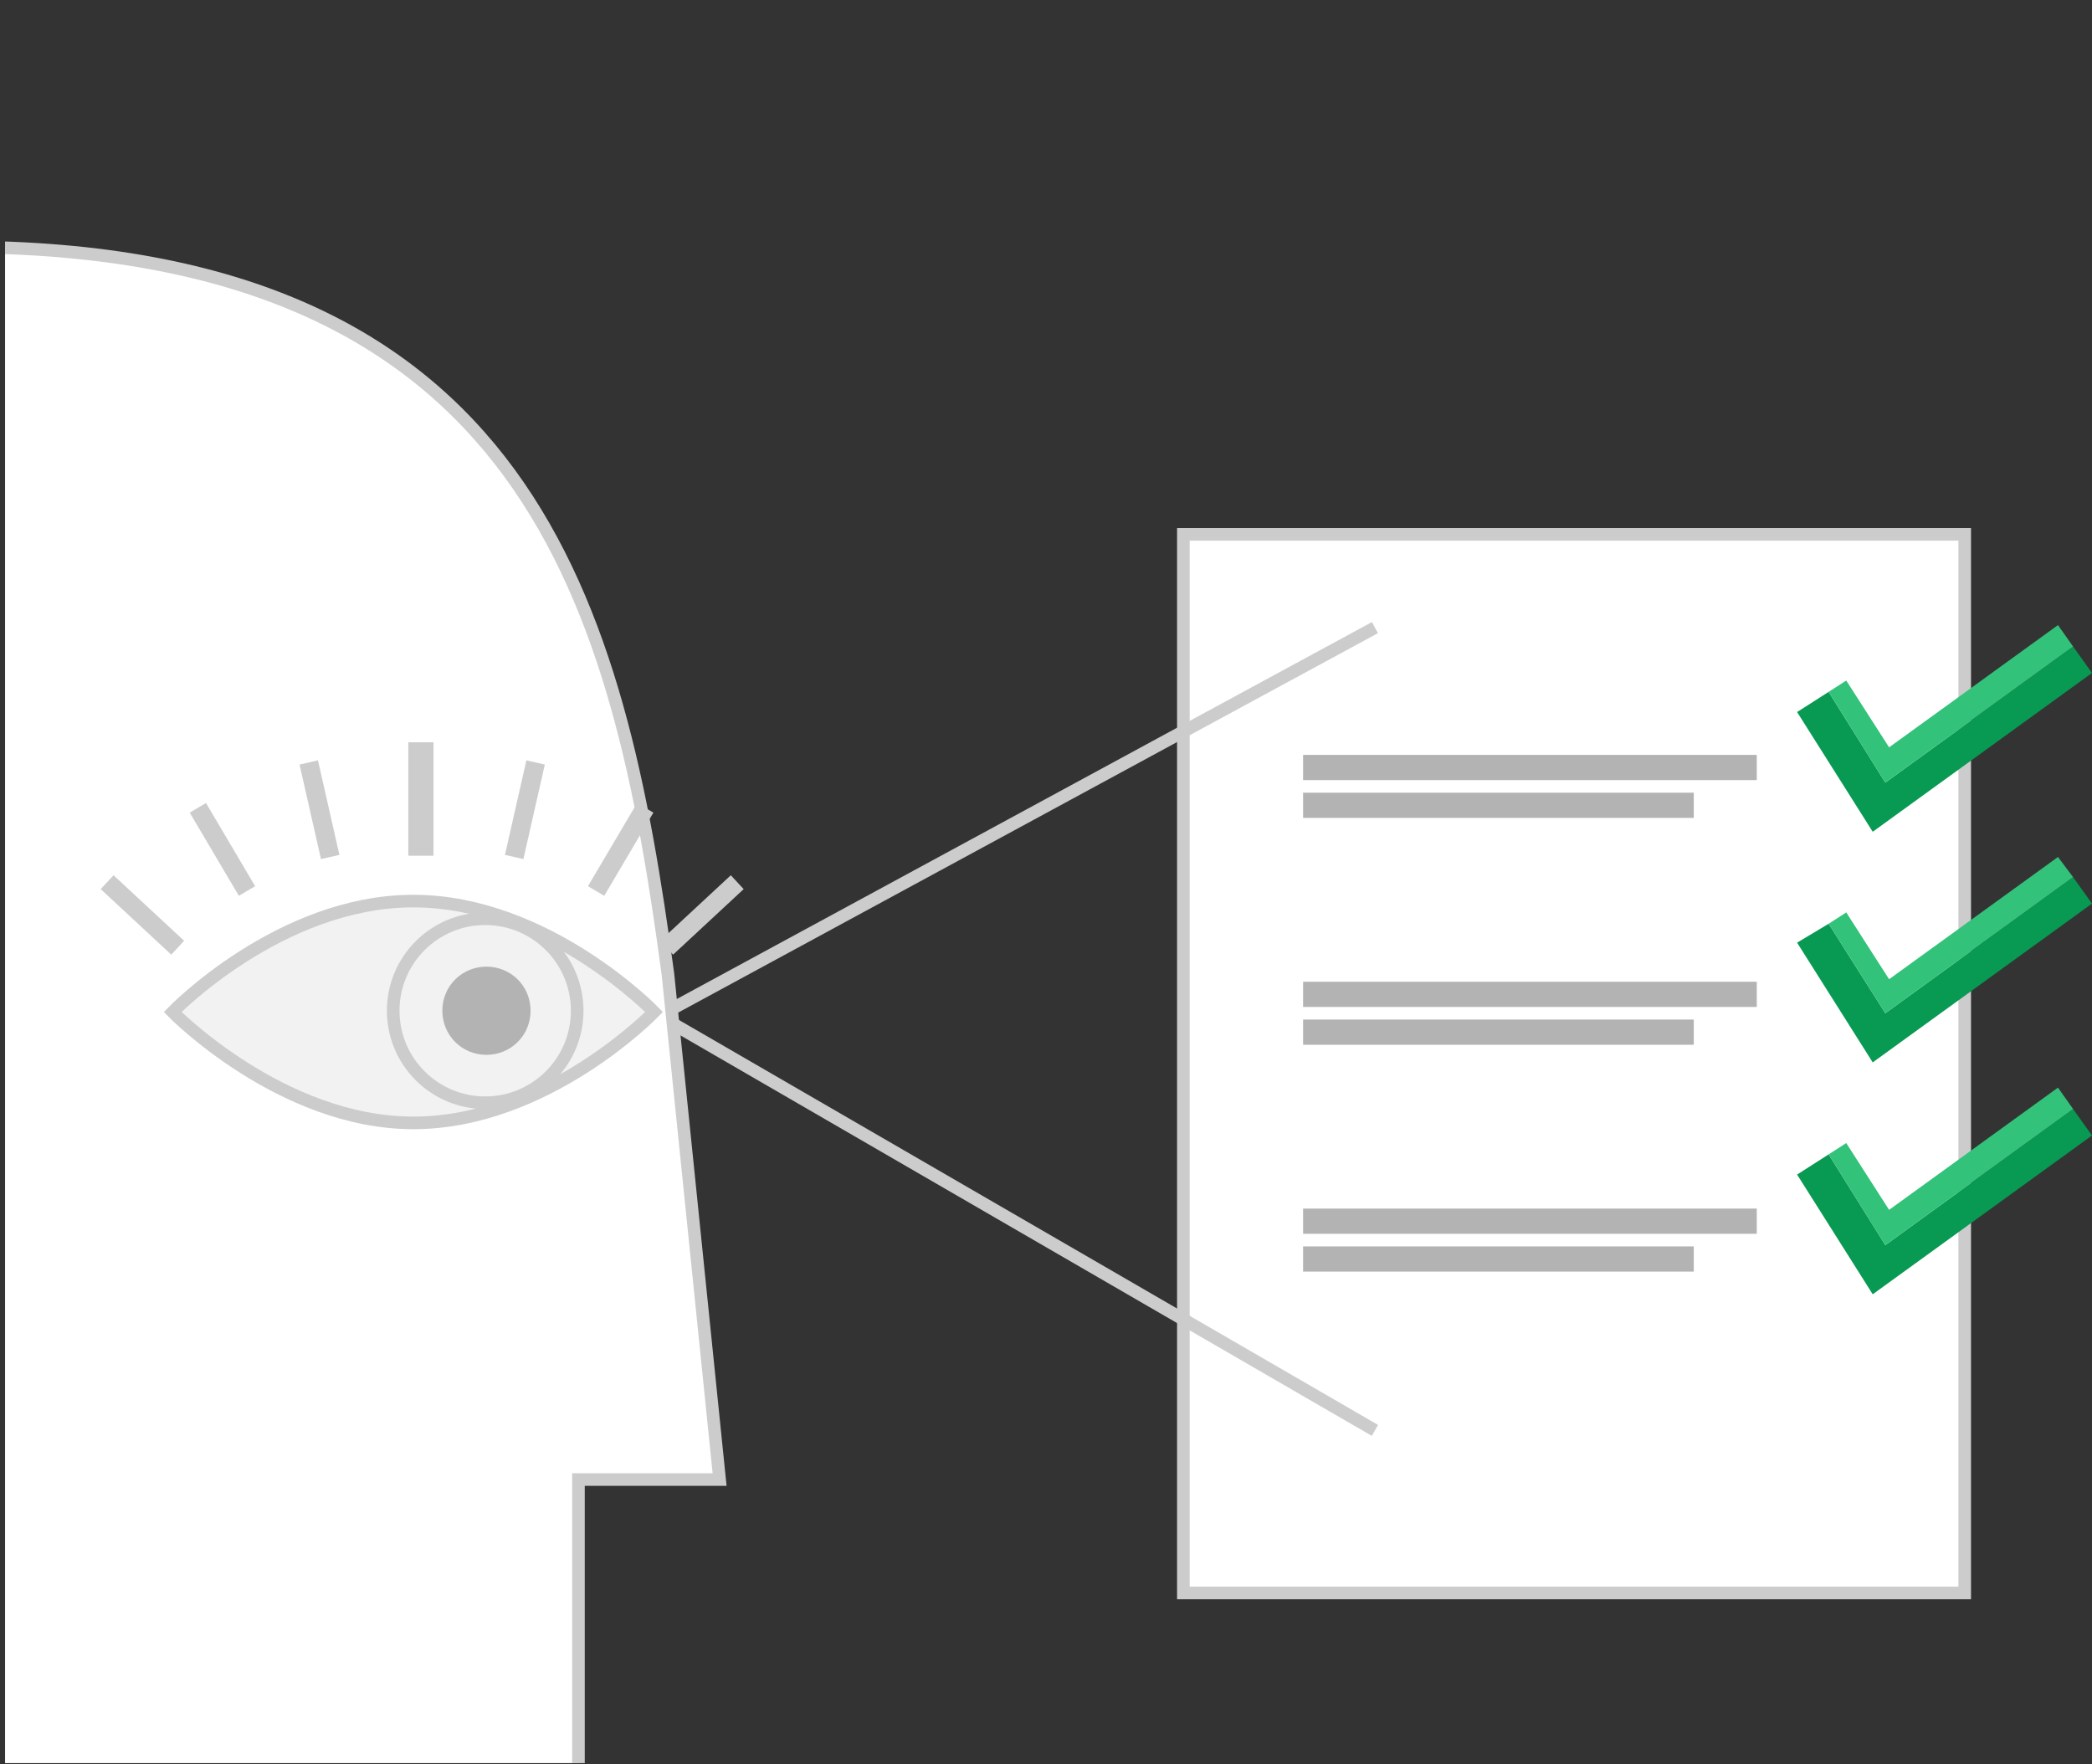 <?xml version="1.0" encoding="utf-8"?>
<!DOCTYPE svg PUBLIC "-//W3C//DTD SVG 1.1//EN" "http://www.w3.org/Graphics/SVG/1.1/DTD/svg11.dtd">
<svg version="1.1" xmlns="http://www.w3.org/2000/svg" xmlns:xlink="http://www.w3.org/1999/xlink" x="0px" y="0px"
	 width="166px" height="140px" viewBox="0 0 166 140" enable-background="new 0 0 166 140" xml:space="preserve">
<rect x="0" y="0" width="166" height="140" fill="#333333" stroke="none"/>
<rect x="93.9" y="42.4" fill="#FFFFFF" width="62" height="84"/>
<rect x="93.9" y="42.4" fill="none" stroke="#CCCCCC" stroke-miterlimit="10" width="62" height="84"/>
<rect x="103.4" y="95.9" fill="#B3B3B3" width="36" height="2"/>
<rect x="103.4" y="98.9" fill="#B3B3B3" width="31" height="2"/>
<rect x="103.4" y="77.9" fill="#B3B3B3" width="36" height="2"/>
<rect x="103.4" y="80.9" fill="#B3B3B3" width="31" height="2"/>
<rect x="103.4" y="59.9" fill="#B3B3B3" width="36" height="2"/>
<rect x="103.4" y="62.9" fill="#B3B3B3" width="31" height="2"/>
<polyline fill="none" stroke="#CCCCCC" stroke-miterlimit="10" points="109.1,49.8 52.3,80.6 109.1,113.5 "/>
<polygon fill="#089952" points="149.6,62.1 145.1,54.9 142.6,56.5 148.6,66 166,53.4 164.5,51.3 "/>
<polygon fill="#33C27A" points="164.5,51.3 163.3,49.6 149.9,59.3 146.5,54 145.1,54.9 149.6,62.1 "/>
<polygon fill="#089952" points="149.6,80.4 145.1,73.3 142.6,74.8 148.6,84.3 166,71.7 164.5,69.6 "/>
<polygon fill="#33C27A" points="164.5,69.6 163.3,68 149.9,77.7 146.5,72.4 145.1,73.3 149.6,80.4 "/>
<polygon fill="#089952" points="149.6,98.8 145.1,91.6 142.6,93.2 148.6,102.7 166,90.1 164.5,88 "/>
<polygon fill="#33C27A" points="164.5,88 163.3,86.3 149.9,96 146.5,90.7 145.1,91.6 149.6,98.8 "/>
<g>
	<defs>
		<rect id="SVGID_1_" x="0.4" y="8.9" width="178" height="131"/>
	</defs>
	<clipPath id="SVGID_2_">
		<use xlink:href="#SVGID_1_"  overflow="visible"/>
	</clipPath>
	<path clip-path="url(#SVGID_2_)" fill="#FFFFFF" d="M-3.2,19.6c45.3,0,52.3,28.6,56.2,57.7l4.1,40.1H45.9v27H-3.6L-3.2,19.6z"/>
	<path clip-path="url(#SVGID_2_)" fill="none" stroke="#CCCCCC" stroke-miterlimit="10" d="M-3.2,19.6c45.3,0,52.3,28.6,56.2,57.7
		l4.1,40.1H45.9v27H-3.6L-3.2,19.6z"/>
</g>
<g>
	<defs>
		<rect id="SVGID_3_" x="0.4" y="8.9" width="178" height="131"/>
	</defs>
	<clipPath id="SVGID_4_">
		<use xlink:href="#SVGID_3_"  overflow="visible"/>
	</clipPath>
	<path clip-path="url(#SVGID_4_)" fill="#F2F2F2" d="M51.9,80.3c0,0-8.5,8.8-19.1,8.8c-10.5,0-19.1-8.8-19.1-8.8s8.5-8.8,19.1-8.8
		C43.4,71.5,51.9,80.3,51.9,80.3"/>
	<path clip-path="url(#SVGID_4_)" fill="none" stroke="#CCCCCC" stroke-miterlimit="10" d="M51.9,80.3c0,0-8.5,8.8-19.1,8.8
		c-10.5,0-19.1-8.8-19.1-8.8s8.5-8.8,19.1-8.8C43.4,71.5,51.9,80.3,51.9,80.3z"/>
	<path clip-path="url(#SVGID_4_)" fill="#F2F2F2" d="M45.9,80.2c0,4.1-3.3,7.3-7.3,7.3c-4.1,0-7.3-3.3-7.3-7.3s3.3-7.3,7.3-7.3
		C42.6,72.9,45.9,76.1,45.9,80.2"/>
	<circle clip-path="url(#SVGID_4_)" fill="none" stroke="#CCCCCC" stroke-miterlimit="10" cx="38.5" cy="80.2" r="7.3"/>
	<path clip-path="url(#SVGID_4_)" fill="#B3B3B3" d="M42.1,80.2c0,2-1.6,3.5-3.5,3.5c-2,0-3.5-1.6-3.5-3.5c0-2,1.6-3.5,3.5-3.5
		C40.5,76.7,42.1,78.2,42.1,80.2"/>
</g>
<line fill="none" stroke="#CCCCCC" stroke-width="2" stroke-miterlimit="10" x1="33.4" y1="67.9" x2="33.4" y2="58.9"/>
<path fill="none" stroke="#CCCCCC" stroke-width="1.5" stroke-miterlimit="10" d="M52.9,75.2l5.6-5.2 M47.3,70.7l3.9-6.6 M40.8,68
	l1.7-7.5 M14.1,75.2l-5.6-5.2 M19.6,70.7l-3.9-6.6 M26.2,68l-1.7-7.5"/>
</svg>
